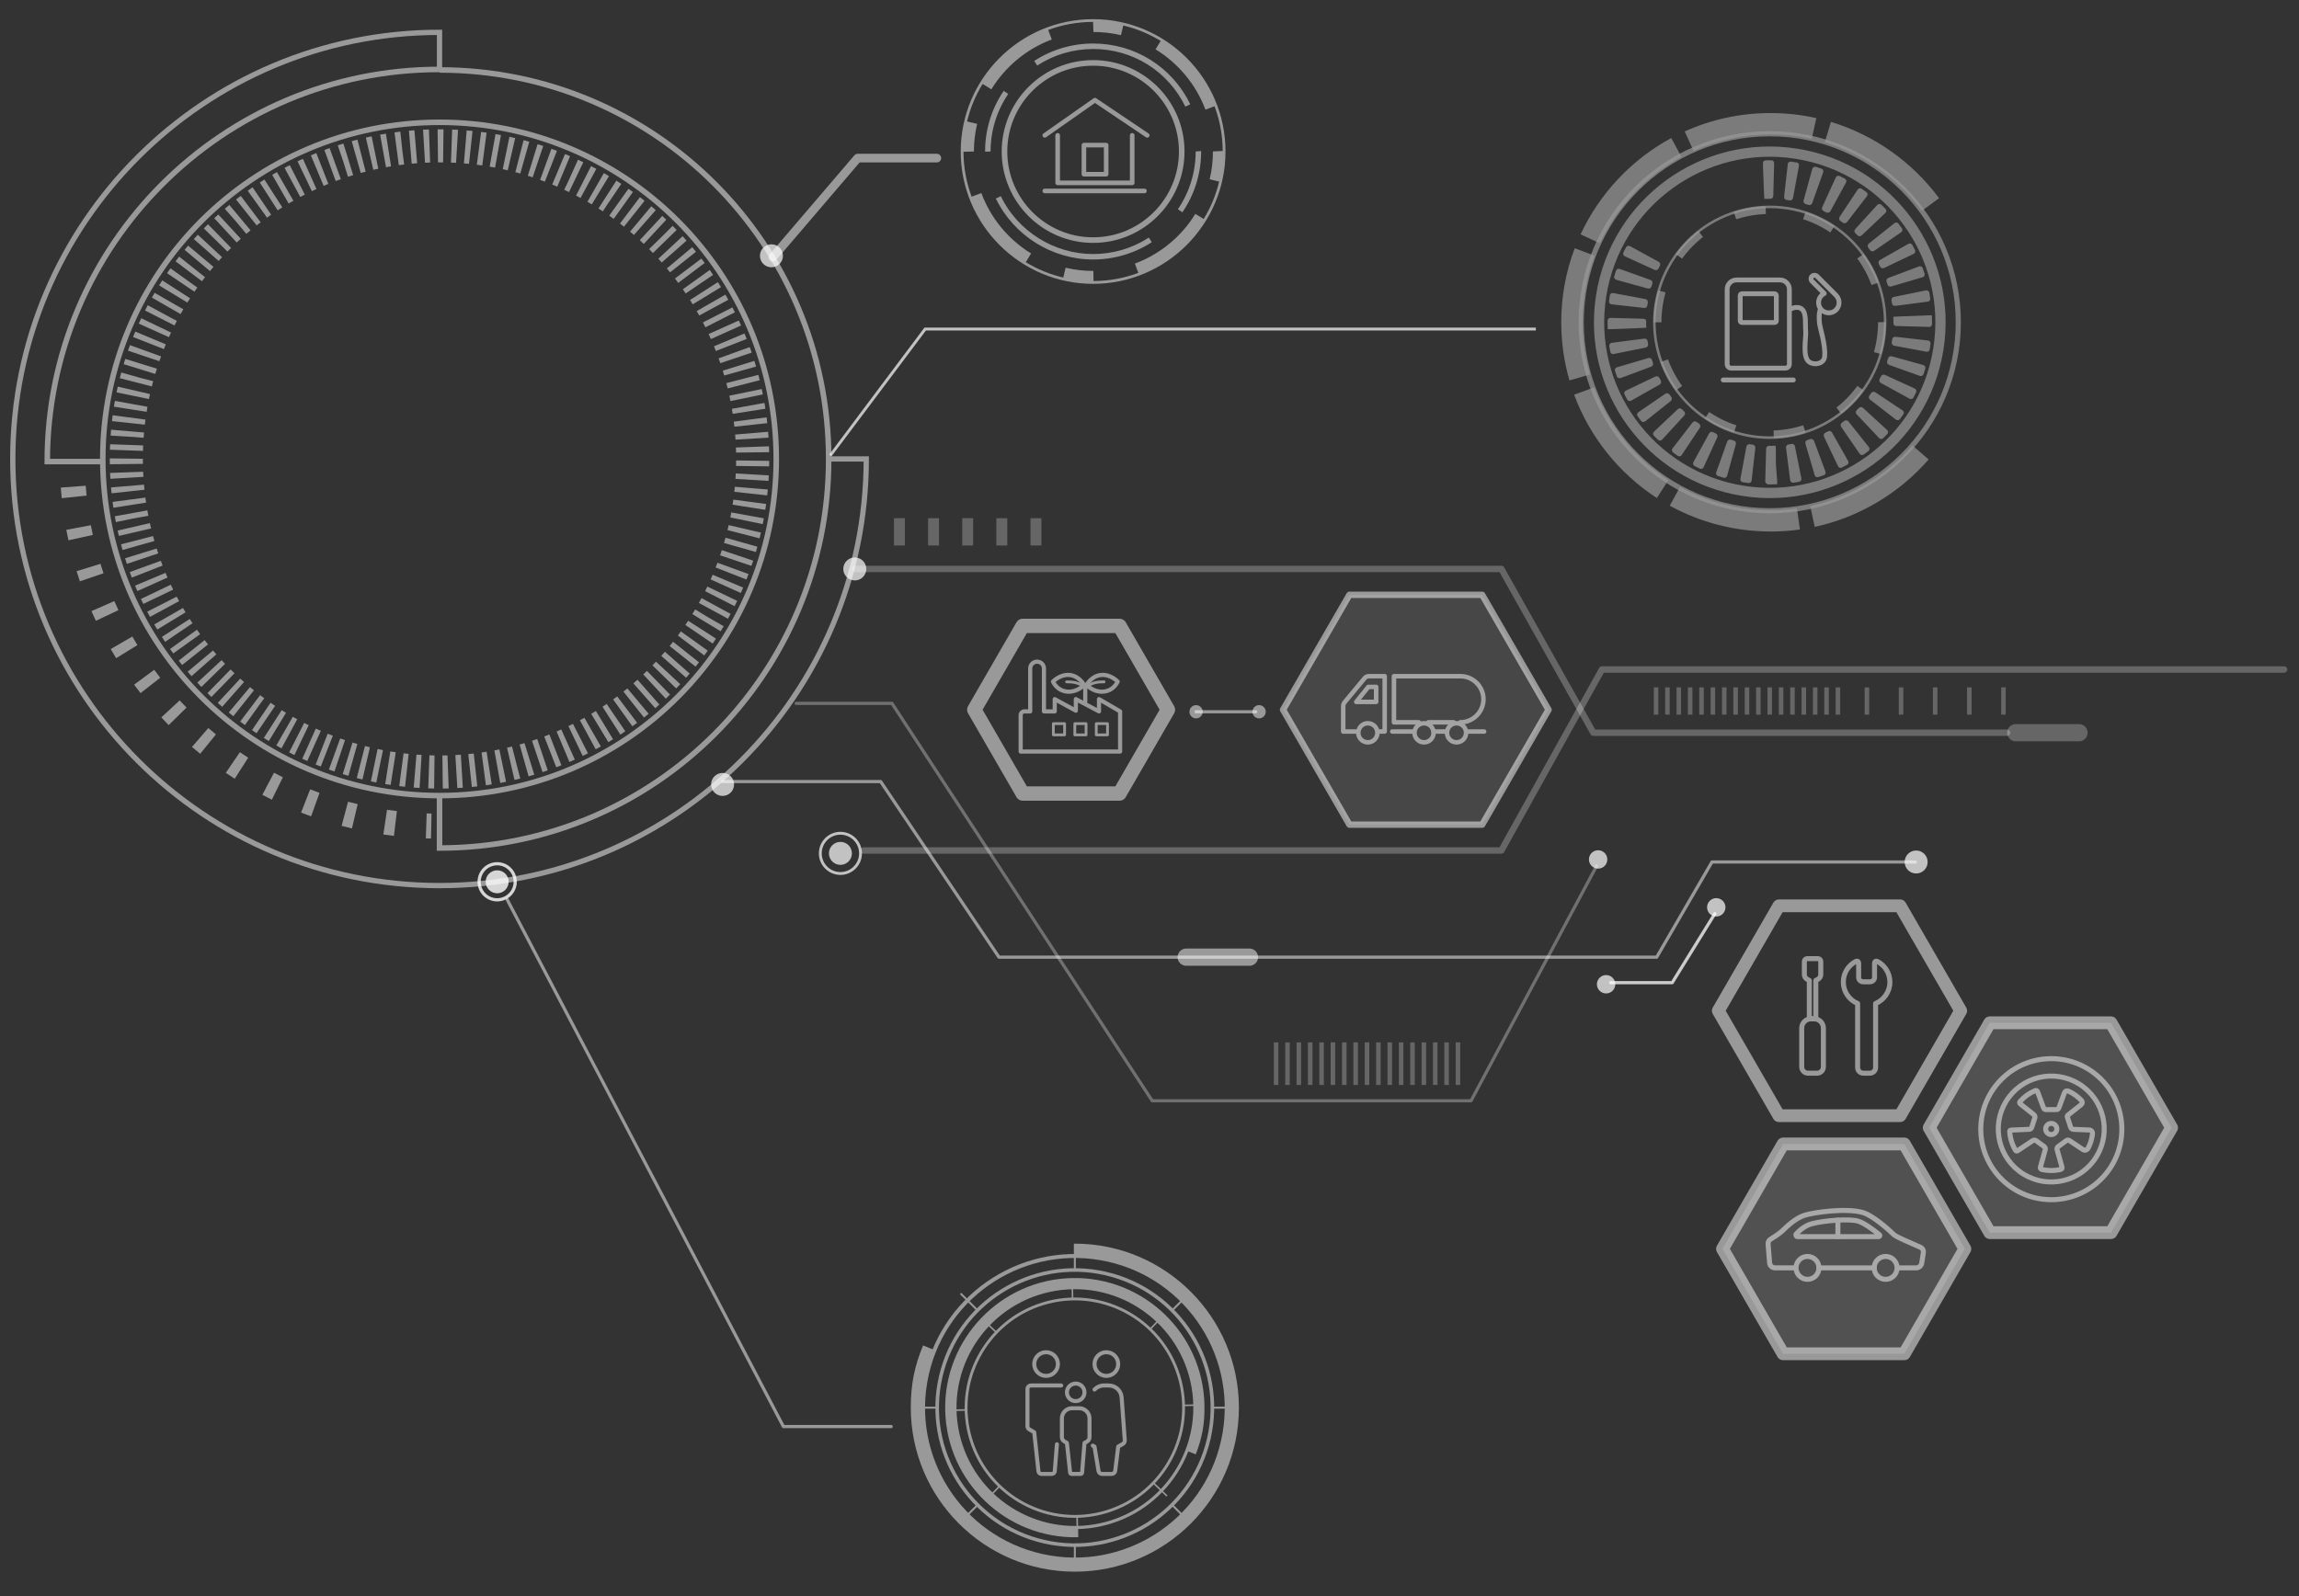 <?xml version="1.0" encoding="UTF-8"?> <svg xmlns="http://www.w3.org/2000/svg" viewBox="0 0 720 500"><rect x="0" y="0" width="720" height="500" fill="#333333" stroke="none"/><defs><style> .cls-1, .cls-2, .cls-3, .cls-4, .cls-5, .cls-6, .cls-7, .cls-8, .cls-9, .cls-10, .cls-11, .cls-12, .cls-13, .cls-14, .cls-15, .cls-16, .cls-17, .cls-18, .cls-19, .cls-20, .cls-21, .cls-22, .cls-23, .cls-24, .cls-25, .cls-26, .cls-27, .cls-28, .cls-29, .cls-30, .cls-31, .cls-32, .cls-33, .cls-34 { stroke: #fff; } .cls-1, .cls-2, .cls-3, .cls-4, .cls-5, .cls-6, .cls-7, .cls-8, .cls-9, .cls-10, .cls-11, .cls-12, .cls-13, .cls-14, .cls-15, .cls-16, .cls-17, .cls-18, .cls-19, .cls-20, .cls-21, .cls-22, .cls-24, .cls-25, .cls-26, .cls-27, .cls-28, .cls-29, .cls-30, .cls-31, .cls-32, .cls-34 { fill: none; } .cls-1, .cls-2, .cls-3, .cls-4, .cls-5, .cls-7, .cls-9, .cls-11, .cls-13, .cls-16, .cls-17, .cls-18, .cls-20, .cls-22, .cls-23, .cls-26, .cls-30, .cls-33 { stroke-linecap: round; stroke-linejoin: round; } .cls-1, .cls-5, .cls-35 { opacity: .25; } .cls-1, .cls-33 { stroke-width: 2px; } .cls-2 { stroke-width: 1.41px; } .cls-3, .cls-11, .cls-13, .cls-16, .cls-20, .cls-23, .cls-36, .cls-37, .cls-33 { opacity: .5; } .cls-4 { stroke-width: 1.44px; } .cls-5, .cls-16 { stroke-width: 5.4px; } .cls-6 { stroke-width: 1.65px; } .cls-6, .cls-8, .cls-10, .cls-12, .cls-14, .cls-15, .cls-19, .cls-21, .cls-24, .cls-25, .cls-27, .cls-28, .cls-29, .cls-31, .cls-32, .cls-34 { stroke-miterlimit: 10; } .cls-7 { opacity: .75; } .cls-8 { stroke-width: .9px; } .cls-8, .cls-14, .cls-15, .cls-38, .cls-29, .cls-39 { opacity: .7; } .cls-9 { stroke-width: 1.26px; } .cls-40, .cls-37, .cls-41, .cls-39, .cls-35 { fill: #fff; } .cls-10 { stroke-width: 1.73px; } .cls-11, .cls-23 { stroke-width: 4px; } .cls-12 { stroke-width: 1.24px; } .cls-13 { stroke-width: 2.7px; } .cls-14 { stroke-width: 3.21px; } .cls-15 { stroke-width: 1.61px; } .cls-17, .cls-19 { stroke-width: 1.57px; } .cls-18 { opacity: .3; } .cls-20 { stroke-width: 4.5px; } .cls-21 { stroke-width: 1.12px; } .cls-22 { stroke-width: .87px; } .cls-23 { fill: rgba(255, 255, 255, .3); } .cls-24 { stroke-width: .62px; } .cls-25, .cls-41 { opacity: .8; } .cls-26 { stroke-width: 1.3px; } .cls-27 { stroke-dasharray: 0 0 9.81 12.26; stroke-width: 2.41px; } .cls-28 { stroke-width: .89px; } .cls-29 { stroke-width: .8px; } .cls-30 { stroke-width: 1.51px; } .cls-31 { stroke-dasharray: 0 0 1.72 2.59; stroke-width: 10.36px; } .cls-32 { stroke-width: .98px; } .cls-33 { fill: rgba(255, 255, 255, .2); } .cls-34 { stroke-width: .49px; } </style></defs><g id="main_icon_gus"><g class="cls-36"><path class="cls-30" d="m559.13,115.33h-16.94c-.71,0-1.28-.57-1.28-1.28v-23.41c0-1.63,1.32-2.94,2.94-2.94h13.61c1.63,0,2.94,1.32,2.94,2.94v23.41c0,.71-.57,1.28-1.28,1.28Z"></path><line class="cls-30" x1="539.68" y1="119.03" x2="561.64" y2="119.03"></line><rect class="cls-30" x="545" y="92.02" width="11.31" height="9.01" rx=".53" ry=".53"></rect><path class="cls-30" d="m560.59,96.88s2.29-1.31,3.77,0c1.48,1.31.92,4.77,1.15,6.88.2,1.88-1.19,8.13,1.15,9.67,1.68,1.11,4.55.48,4.77-1.64.4-3.86-1.58-9.23-1.65-10.94-.05-1.22-.15-2.52.22-3.68"></path><path class="cls-30" d="m575.12,92.64s-.06-.09-.1-.13l-5.97-5.97c-.43-.43-1.13-.43-1.56,0h0c-.43.43-.43,1.13,0,1.56l3.83,3.83c-1.17.58-1.93,1.86-1.75,3.29.18,1.45,1.36,2.61,2.82,2.77,1.94.21,3.57-1.3,3.57-3.19,0-.84-.32-1.6-.85-2.17Z"></path></g><g class="cls-36"><circle class="cls-29" cx="554.25" cy="100.95" r="36.14"></circle><g class="cls-38"><circle class="cls-27" cx="554.25" cy="100.95" r="35.13"></circle></g><circle class="cls-15" cx="554.25" cy="100.95" r="59.05"></circle><circle class="cls-14" cx="554.25" cy="100.95" r="53.46" transform="translate(367.57 632.5) rotate(-80.97)"></circle><path class="cls-39" d="m554.5,166.5c-11.04,0-21.96-2.8-31.57-8.09l3.22-5.84c8.63,4.75,18.43,7.26,28.35,7.26,2.77,0,5.55-.19,8.27-.57l.93,6.61c-3.03.42-6.12.64-9.19.64Zm13.83-1.46l-1.4-6.52c12.33-2.65,23.7-9.38,32.03-18.96l5.04,4.38c-9.26,10.66-21.93,18.16-35.66,21.11Zm-49.44-9.04c-11.84-7.67-21.03-19.16-25.9-32.35l6.26-2.31c4.37,11.84,12.63,22.16,23.27,29.06l-3.63,5.6Zm-27.37-36.82c-1.7-5.9-2.57-12.03-2.57-18.22,0-7.99,1.42-15.79,4.22-23.2l6.24,2.36c-2.52,6.65-3.79,13.66-3.79,20.83,0,5.57.78,11.07,2.3,16.37l-6.41,1.85Zm9.54-42.95l-6.05-2.81c5.92-12.77,16.01-23.48,28.4-30.18l3.17,5.87c-11.14,6.01-20.2,15.64-25.52,27.11Zm100.84-10.19c-7.53-10.21-18.33-17.83-30.41-21.46l1.92-6.39c13.45,4.05,25.48,12.53,33.86,23.89l-5.37,3.96Zm-71.54-18.79l-2.74-6.08c8.47-3.81,17.51-5.75,26.88-5.75,4.84,0,9.67.53,14.35,1.58l-1.46,6.51c-4.21-.94-8.55-1.42-12.9-1.42-8.41,0-16.53,1.74-24.14,5.16Z"></path><path class="cls-39" d="m554.95,151.75c-.4,0-.94,0-1.2,0-.26,0-.92-.42-.91-.92l.28-10.28c.01-.5.43-.9.93-.89h.95c.5-.02.96-.03,1.03-.03.07,0,.13.4.13.9v3.92c0,.5.03,1.31.07,1.8l.35,4.55c.04.49.02.9-.05.9s-.12,0-.12,0c0,0-1.06.04-1.46.04Zm-6.37-1.21c-.06.49-.5.84-1,.78l-1.8-.27c-.49-.08-.81-.55-.72-1.04l1.88-10.11c.09-.49.56-.82,1.05-.74l.95.14c.49.06.85.52.79,1.01l-1.16,10.22Zm13.08.67c-.49.07-.94-.27-1.01-.76l-1.31-10.2c-.06-.49.29-.95.78-1.02l.95-.16c.49-.09.97.24,1.06.72l2.03,10.08c.1.49-.22.96-.71,1.05l-1.79.3Zm-20.77-2.16c-.13.48-.63.75-1.11.61l-1.75-.55c-.47-.16-.72-.67-.55-1.14l3.46-9.68c.17-.47.69-.72,1.16-.56l.91.29c.48.14.76.65.62,1.13l-2.75,9.91Zm28.54.4c-.47.15-.97-.12-1.11-.6l-2.9-9.87c-.14-.48.13-.99.61-1.13l.91-.3c.47-.16.99.08,1.17.55l3.59,9.64c.17.46-.07.98-.54,1.14l-1.73.57Zm-35.9-3.08c-.21.45-.74.64-1.19.43l-1.63-.82c-.44-.23-.6-.77-.37-1.21l4.94-9.02c.24-.43.79-.6,1.23-.37l.86.43c.45.21.64.76.44,1.21l-4.28,9.35Zm43.3.11c-.44.22-.98.03-1.19-.41l-4.41-9.29c-.21-.45-.02-.99.42-1.22l.85-.44c.44-.24.99-.08,1.24.35l5.06,8.95c.24.43.09.98-.35,1.21l-1.62.84Zm-50.15-3.92c-.27.41-.83.52-1.24.24l-1.48-1.06c-.4-.3-.48-.86-.17-1.25l6.28-8.14c.3-.39.88-.47,1.27-.18l.78.56c.41.28.52.85.24,1.26l-5.69,8.56Zm56.98-.17c-.4.29-.96.19-1.24-.22l-5.81-8.48c-.28-.41-.18-.98.23-1.27l.77-.57c.39-.3.97-.23,1.28.16l6.4,8.05c.31.39.24.95-.15,1.25l-1.47,1.08Zm-63.14-4.65c-.34.37-.9.38-1.26.04l-1.3-1.28c-.35-.35-.34-.92.02-1.26l7.47-7.07c.36-.34.94-.33,1.29.02l.69.68c.36.34.38.92.04,1.29l-6.95,7.58Zm69.25-.46c-.35.35-.92.34-1.26-.03l-7.06-7.48c-.34-.36-.33-.94.03-1.29l.67-.68c.34-.36.92-.38,1.29-.04l7.57,6.95c.37.34.38.9.04,1.26l-1.28,1.3Zm-74.58-5.27c-.39.31-.95.24-1.25-.15l-1.08-1.47c-.29-.4-.19-.96.22-1.24l8.48-5.81c.41-.28.98-.18,1.27.23l.57.77c.3.39.23.97-.16,1.28l-8.04,6.4Zm79.82-.73c-.3.4-.86.47-1.25.17l-8.13-6.29c-.39-.3-.47-.88-.17-1.27l.56-.78c.28-.41.85-.52,1.26-.24l8.56,5.69c.41.27.52.83.24,1.24l-1.07,1.49Zm-84.2-5.76c-.43.24-.98.09-1.21-.35l-.84-1.61c-.22-.44-.04-.98.41-1.19l9.29-4.42c.45-.21.99-.02,1.22.42l.44.85c.24.44.08.99-.35,1.24l-8.95,5.07Zm88.45-.99c-.23.44-.77.6-1.21.37l-9.02-4.94c-.43-.24-.6-.79-.37-1.23l.43-.86c.21-.45.76-.64,1.21-.44l9.35,4.28c.45.21.64.74.43,1.19l-.82,1.63Zm-91.76-6.1c-.46.17-.98-.07-1.14-.53l-.58-1.73c-.15-.47.12-.97.6-1.11l9.86-2.9c.48-.14.99.13,1.13.61l.3.91c.17.47-.08.99-.54,1.17l-9.63,3.6Zm94.9-1.22c-.16.47-.67.72-1.14.55l-9.68-3.47c-.47-.17-.72-.69-.56-1.16l.29-.91c.14-.48.65-.76,1.13-.62l9.91,2.76c.48.13.75.63.61,1.11l-.56,1.75Zm-97.05-6.31c-.49.1-.96-.22-1.05-.71l-.3-1.79c-.07-.49.27-.94.76-1.01l10.2-1.32c.49-.06.95.29,1.03.78l.16.95c.09.49-.24.97-.72,1.07l-10.08,2.03Zm99-1.44c-.08.49-.55.81-1.04.72l-10.11-1.89c-.49-.09-.82-.57-.74-1.05l.14-.95c.06-.49.52-.85,1.01-.79l10.22,1.16c.49.06.84.5.78,1l-.27,1.8Zm-99.94-6.35c-.5.02-.9.02-.9.01,0-.01-.01-.43-.03-.93,0,0-.02-.54-.02-1.26,0-.46,0-.47,0-.47,0-.5.42-.89.92-.88l10.28.27c.5.01.89.34.89.73v.35c0,.56,0,.78,0,.78.02.5.03.92.03.94,0,.02-.4.05-.9.07l-10.27.4Zm100.66-1.58c-.01.5-.42.89-.92.88l-10.28-.29c-.5-.01-.89-.35-.89-.75v-.37c0-.56,0-.78,0-.78-.02-.5-.03-.93-.03-.96,0-.03.4-.07.9-.09l10.27-.4c.5-.02.9-.01.9.01,0,.03.01.45.03.95,0,0,.02.54.02,1.27,0,.48,0,.53,0,.53Zm-89.16-5.85c-.06.49-.52.85-1.01.79l-10.22-1.15c-.49-.06-.84-.5-.78-.99l.27-1.81c.08-.49.55-.81,1.04-.72l10.11,1.88c.49.09.82.57.74,1.05l-.14.95Zm77.64.14c-.49.06-.95-.29-1.03-.78l-.16-.95c-.09-.49.23-.97.72-1.07l10.08-2.05c.49-.1.96.22,1.05.71l.3,1.8c.07.49-.27.94-.76,1.01l-10.2,1.32Zm-76.35-6.06c-.14.48-.65.76-1.13.62l-9.91-2.74c-.48-.13-.75-.63-.61-1.1l.55-1.75c.16-.47.67-.72,1.14-.55l9.68,3.46c.47.17.72.69.56,1.16l-.29.91Zm75.07-.01c-.48.14-.99-.13-1.14-.6l-.3-.91c-.17-.47.08-.99.54-1.17l9.63-3.61c.46-.17.98.07,1.15.53l.58,1.73c.15.47-.12.97-.59,1.11l-9.86,2.91Zm-72.86-5.64c-.21.45-.76.64-1.21.44l-9.35-4.27c-.45-.21-.64-.74-.43-1.19l.82-1.63c.23-.44.77-.6,1.21-.37l9.02,4.93c.44.24.6.79.37,1.23l-.43.86Zm70.64-.15c-.45.21-.99.03-1.22-.42l-.44-.85c-.24-.44-.08-.99.35-1.24l8.94-5.08c.43-.24.98-.09,1.21.35l.84,1.61c.22.44.04.98-.41,1.19l-9.28,4.43Zm-3.11-5.38c-.41.28-.98.18-1.27-.22l-.57-.77c-.3-.39-.23-.97.16-1.28l8.04-6.41c.39-.31.95-.24,1.25.15l1.08,1.46c.29.4.19.96-.22,1.24l-8.47,5.82Zm-3.91-4.83c-.36.34-.94.33-1.29-.02l-.69-.67c-.36-.34-.38-.92-.05-1.29l6.94-7.59c.33-.37.9-.39,1.26-.04l1.3,1.28c.35.35.34.92-.02,1.26l-7.46,7.07Zm-4.62-4.17c-.3.39-.88.47-1.27.18l-.78-.56c-.41-.28-.52-.85-.24-1.26l5.68-8.57c.27-.41.83-.52,1.24-.24l1.48,1.06c.4.3.48.86.17,1.25l-6.27,8.15Zm-5.21-3.4c-.24.44-.79.6-1.23.37l-.86-.43c-.45-.21-.64-.76-.44-1.21l4.27-9.35c.21-.45.74-.65,1.19-.43l1.63.82c.44.23.6.77.37,1.21l-4.92,9.03Zm-5.67-2.54c-.17.47-.69.72-1.16.56l-.91-.29c-.48-.14-.76-.65-.62-1.12l2.74-9.91c.13-.48.63-.75,1.1-.61l1.75.55c.47.16.72.67.55,1.14l-3.45,9.69Zm-6-1.61c-.09.49-.56.82-1.05.74l-.95-.14c-.49-.06-.85-.52-.79-1.01l1.15-10.22c.06-.49.5-.84.99-.78l1.8.27c.49.08.82.55.72,1.03l-1.88,10.11Zm-8.96.28s-.06-.4-.08-.9l-.4-10.27q-.02-.5,0,0l.16,4.24q.02.5,0,0l-.15-4.24c-.02-.5.37-.91.87-.92l1.77-.02c.5,0,.89.41.88.91l-.27,10.28c-.01.5-.43.9-.92.89-.49,0-1.83.03-1.86.03Z"></path></g></g><g id="main_line_gus"><polygon class="cls-39" points="260.41 142.95 259.69 142.41 289.52 102.62 481 102.62 481 103.53 289.98 103.53 260.41 142.95"></polygon></g><g id="main_icon_people"><g class="cls-36"><circle class="cls-9" cx="327.61" cy="427.31" r="3.71"></circle><path class="cls-9" d="m331.01,452.43l-.68,8.44c-.04.48-.44.86-.93.86h-3.25c-.48,0-.87-.36-.93-.83l-1.32-12.23-1.57-.92c-.34-.2-.55-.56-.55-.95v-11.7c0-.6.49-1.08,1.08-1.08h9.48"></path><circle class="cls-9" cx="346.49" cy="427.31" r="3.71"></circle><path class="cls-9" d="m342.78,435.29c.74-.78,1.78-1.27,2.93-1.27h1.55c2.1,0,3.85,1.62,4.01,3.72l.99,13.42c.03.47-.2.93-.61,1.17l-1.45.84-.94,7.59c-.07.55-.54.97-1.1.97h-3.03c-.54,0-1-.39-1.09-.92l-1.26-7.64-.54-.31"></path><circle class="cls-9" cx="336.89" cy="436.17" r="2.75"></circle><path class="cls-9" d="m335.75,441.15h2.27c1.76,0,3.19,1.43,3.19,3.19v5.88c0,.55-.29,1.06-.77,1.34l-.8.47-.75,9.28c-.02.23-.21.41-.45.41h-2.85c-.23,0-.42-.17-.45-.4l-1.01-9.3-.8-.47c-.48-.28-.77-.79-.77-1.34v-5.88c0-1.76,1.43-3.19,3.19-3.19Z"></path></g><g class="cls-36"><circle class="cls-12" cx="336.62" cy="440.97" r="47.54" transform="translate(-167.27 673.06) rotate(-77.37)"></circle><circle class="cls-21" cx="336.62" cy="440.97" r="43.09" transform="translate(-168.39 670.62) rotate(-77.1)"></circle><line class="cls-24" x1="336.62" y1="389.63" x2="336.62" y2="398.01"></line><line class="cls-24" x1="372.39" y1="405.2" x2="367" y2="410.59"></line><line class="cls-24" x1="387.21" y1="440.97" x2="379.58" y2="440.97"></line><line class="cls-24" x1="372.39" y1="476.75" x2="367" y2="471.35"></line><line class="cls-24" x1="336.62" y1="491.57" x2="336.62" y2="483.93"></line><line class="cls-24" x1="300.84" y1="476.75" x2="306.24" y2="471.35"></line><line class="cls-24" x1="286.02" y1="440.97" x2="293.66" y2="440.97"></line><line class="cls-24" x1="300.84" y1="405.2" x2="306.24" y2="410.59"></line><path class="cls-40" d="m336.62,389.59v3.61c26.34,0,47.77,21.43,47.77,47.77s-21.43,47.77-47.77,47.77-47.77-21.43-47.77-47.77c0-6.41,1.28-12.53,3.58-18.12l-3.34-1.38c-2.67,6.48-3.85,12.06-3.85,19.5,0,28.33,23.05,51.38,51.38,51.38s51.38-23.05,51.38-51.38-23.05-51.38-51.38-51.38Z"></path><circle class="cls-32" cx="336.62" cy="440.97" r="37.57" transform="translate(-68.01 61.44) rotate(-9.48)"></circle><circle class="cls-28" cx="336.62" cy="440.97" r="34.05" transform="translate(-114.67 118.32) rotate(-17.08)"></circle><line class="cls-34" x1="337.45" y1="481.52" x2="337.33" y2="474.91"></line><line class="cls-34" x1="308.94" y1="469.83" x2="313.12" y2="465.47"></line><line class="cls-34" x1="296.64" y1="441.81" x2="302.67" y2="441.68"></line><line class="cls-34" x1="307.76" y1="413.3" x2="312.11" y2="417.47"></line><line class="cls-34" x1="335.78" y1="401" x2="335.91" y2="407.03"></line><line class="cls-34" x1="364.29" y1="412.11" x2="360.12" y2="416.47"></line><line class="cls-34" x1="376.59" y1="440.14" x2="370.56" y2="440.26"></line><line class="cls-34" x1="365.47" y1="468.64" x2="361.12" y2="464.47"></line><path class="cls-40" d="m337.47,481.57l-.06-2.85c-20.81.43-38.1-16.14-38.53-36.95-.43-20.81,16.14-38.1,36.95-38.53,20.81-.43,38.1,16.14,38.53,36.95.11,5.06-.8,9.92-2.53,14.37l2.66,1.03c2-5.16,2.84-9.6,2.72-15.47-.47-22.38-19.06-40.22-41.44-39.75-22.38.47-40.22,19.06-39.75,41.44.47,22.38,19.06,40.22,41.44,39.75Z"></path></g></g><g id="main_line_people"><polyline class="cls-3" points="158.85 281.84 245.35 446.88 279.1 446.88"></polyline><circle class="cls-25" cx="155.7" cy="276.23" r="5.65"></circle><circle class="cls-41" cx="155.7" cy="276.23" r="3.6"></circle></g><g id="main_icon_house"><g class="cls-36"><g><line class="cls-4" x1="327.2" y1="59.81" x2="358.42" y2="59.81"></line><polyline class="cls-4" points="331.24 42.4 331.24 57.28 354.58 57.28 354.58 42.4"></polyline><polyline class="cls-4" points="359.29 42.4 342.91 31.38 327.2 42.4"></polyline></g><rect class="cls-4" x="339.46" y="45.46" width="6.97" height="9.11"></rect></g><g class="cls-36"><path class="cls-40" d="m342.34,18.83c-15.79,0-28.63,12.84-28.63,28.63s12.84,28.63,28.63,28.63,28.63-12.84,28.63-28.63-12.84-28.63-28.63-28.63Zm0,55.51c-14.82,0-26.88-12.06-26.88-26.88s12.06-26.88,26.88-26.88,26.88,12.06,26.88,26.88-12.06,26.88-26.88,26.88Z"></path><path class="cls-40" d="m342.34,6c-22.86,0-41.46,18.6-41.46,41.46,0,11.43,4.65,21.8,12.16,29.3,7.51,7.51,17.87,12.16,29.3,12.16,22.86,0,41.46-18.6,41.46-41.46s-18.6-41.46-41.46-41.46Zm39.47,50.9c-1,4.19-2.65,8.13-4.84,11.7l-2.61-1.6c-4.38,7.14-11.11,12.67-18.94,15.57l1.08,2.92c-4.37,1.63-9.1,2.53-14.03,2.55l-.04-3.16c-2.94,0-5.87-.34-8.7-1.01l-.73,3.08c-4.2-.99-8.16-2.63-11.75-4.82l1.67-2.73c-7.15-4.38-12.68-11.1-15.58-18.92l-3.04,1.13c-1.64-4.38-2.54-9.12-2.55-14.07l3.26-.08c0-2.93.34-5.84,1.01-8.66l-3.15-.75c1-4.21,2.65-8.16,4.86-11.75l2.75,1.68c4.37-7.15,11.08-12.69,18.91-15.61l-1.11-2.99c4.38-1.62,9.11-2.52,14.05-2.52l.11,3.16c2.92,0,5.82.34,8.62,1l.72-3.04c4.19,1,8.14,2.65,11.72,4.84l-1.61,2.64c7.15,4.36,12.7,11.07,15.63,18.89l2.86-1.07c1.63,4.37,2.53,9.09,2.55,14.02l-3.06.14c0,2.95-.34,5.89-1.02,8.73l2.97.71Z"></path><path class="cls-40" d="m342.34,15.34c12.39,0,23.46,6.92,28.89,18.07l1.54-.75c-5.72-11.74-17.38-19.03-30.43-19.03-6.58,0-12.95,1.89-18.44,5.46l.94,1.44c5.21-3.39,11.26-5.18,17.51-5.18Z"></path><path class="cls-40" d="m314.33,28.47c-3.81,5.61-5.83,12.18-5.82,19.04h.32s1.4-.05,1.4-.05c0-6.47,1.91-12.7,5.53-18.03l-1.42-.96Z"></path><path class="cls-40" d="m368.89,65.54l1.41.97c3.84-5.62,5.87-12.21,5.87-19.05v-.14l-1.71.14c0,6.49-1.93,12.75-5.57,18.08Z"></path><path class="cls-40" d="m342.34,79.58c-12.23,0-23.58-7.12-28.92-18.13l-1.54.75c5.62,11.6,17.58,19.09,30.46,19.09,6.55,0,12.91-1.88,18.38-5.42l-.93-1.44c-5.19,3.37-11.23,5.15-17.45,5.15Z"></path></g></g><g id="main_line_house"><polyline class="cls-13" points="242.05 80.58 268.6 49.53 293.4 49.53"></polyline><circle class="cls-39" cx="241.6" cy="80.13" r="3.6"></circle></g><g id="main_hex_car"><g class="cls-36"><circle class="cls-17" cx="590.54" cy="397.18" r="3.59"></circle><circle class="cls-17" cx="566.07" cy="397.18" r="3.59"></circle><line class="cls-17" x1="569.66" y1="397.18" x2="586.96" y2="397.18"></line><path class="cls-17" d="m594.73,397.18h5.35c.88,0,1.64-.64,1.77-1.52l.51-3.28c.11-.68-.25-1.35-.88-1.64-3.33-1.52-7.51-3.12-8.51-4.11-1.1-1.1-6.35-5.89-9.71-6.83-5.16-1.43-15.14-.03-18.09.89-2.94.92-5.69,3.66-6.98,4.89-.88.84-2.67,2-3.72,2.65-.5.31-.78.87-.74,1.46l.47,5.91c.07.88.81,1.57,1.7,1.57h5.97"></path><path class="cls-17" d="m588.39,387.38c.31,0,.46-.39.21-.59-1.76-1.46-4.76-3.64-6.56-4.22-2.74-.87-10.61-.25-14.56.77-2.27.58-4.01,2.21-4.92,3.21-.29.32-.06.84.37.84h25.46Z"></path><line class="cls-17" x1="575.59" y1="382.22" x2="575.59" y2="387.38"></line></g><polygon class="cls-23" points="596.39 358.36 558.43 358.36 539.45 391.22 558.43 424.09 596.39 424.09 615.36 391.22 596.39 358.36"></polygon></g><g id="main_hex_tire"><g class="cls-36"><circle class="cls-17" cx="642.41" cy="353.67" r="22.09" transform="translate(-47.61 601.96) rotate(-48.62)"></circle><circle class="cls-19" cx="642.41" cy="353.67" r="16.59" transform="translate(-27.23 652.6) rotate(-52.89)"></circle><path class="cls-17" d="m653.92,359.74c.74-1.39,1.23-2.93,1.41-4.57.07-.63-.37-1.16-1-1.18l-4.98-.21c-.4-.02-.74-.28-.87-.66l-1.04-3.2c-.07-.21,0-.43.17-.57,1.56-1.24,3.1-2.46,4.17-3.3.41-.32.46-.93.1-1.31-1.16-1.23-2.55-2.24-4.11-2.94-.47-.21-1.03.02-1.21.51l-1.77,4.76c-.12.32-.42.53-.76.53h-3.26c-.34,0-.64-.21-.76-.53-.73-1.96-1.44-3.88-1.9-5.11-.11-.29-.43-.43-.72-.31-1.83.76-3.44,1.93-4.74,3.39-.21.23-.17.59.07.78l4.25,3.37c.3.23.41.63.3.99l-.97,2.98c-.12.36-.44.61-.82.62-2.24.09-4.42.19-5.69.24-.23,0-.41.21-.39.44.13,2.16.78,4.17,1.84,5.92.12.2.39.26.58.13l4.8-3.19c.32-.21.75-.21,1.06.02l2.5,1.82c.31.23.45.63.35,1-.61,2.17-1.19,4.28-1.53,5.5-.08.29.1.6.39.67.96.23,1.97.35,3,.35s2.04-.12,3-.35c.3-.07.48-.38.39-.67l-1.55-5.54c-.1-.35.03-.71.32-.92l2.58-1.88c.29-.21.68-.22.98-.02,1.61,1.07,3.18,2.11,4.26,2.83.52.35,1.22.16,1.52-.39Z"></path><circle class="cls-17" cx="642.41" cy="353.67" r="1.75"></circle></g><polygon class="cls-23" points="661.12 320.4 623.17 320.4 604.19 353.27 623.17 386.14 661.12 386.14 680.1 353.27 661.12 320.4"></polygon></g><g id="main_hex_tool"><g class="cls-36"><path class="cls-17" d="m569.06,336.2h-2.8c-1.1,0-2-.89-2-2v-12.12c0-1.61,1.31-2.92,2.92-2.92h.95c1.61,0,2.92,1.31,2.92,2.92v12.12c0,1.1-.89,2-2,2Z"></path><path class="cls-17" d="m569.3,300.3h-3.28c-.51,0-.93.39-.93.87v4.1c0,.67.39,1.28,1.02,1.59l.53.26v12.02h2.04v-12.02l.53-.26c.63-.31,1.02-.93,1.02-1.59v-4.1c0-.48-.42-.87-.93-.87Z"></path><path class="cls-17" d="m591.87,307.64c0-2.84-1.62-5.29-3.99-6.5-.37-.19-.81.08-.81.5v4.52c0,.77-.63,1.4-1.4,1.4h-2.18c-.77,0-1.4-.63-1.4-1.4v-4.52c0-.42-.44-.69-.81-.5-2.37,1.2-3.99,3.66-3.99,6.5,0,3.03,1.85,5.62,4.48,6.72v20.05c0,.98.79,1.78,1.78,1.78h2.07c.98,0,1.78-.79,1.78-1.78v-20.05c2.63-1.1,4.48-3.7,4.48-6.72Z"></path></g><polygon class="cls-11" points="595.07 283.76 557.12 283.76 538.14 316.63 557.12 349.5 595.07 349.5 614.05 316.63 595.07 283.76"></polygon></g><g id="_レイヤー_1" data-name="レイヤー 1"><polygon class="cls-33" points="464.19 186.33 422.62 186.33 401.83 222.33 422.62 258.33 464.19 258.33 484.97 222.33 464.19 186.33"></polygon><polygon class="cls-20" points="350.61 196.07 320.29 196.07 305.13 222.33 320.29 248.58 350.61 248.58 365.77 222.33 350.61 196.07"></polygon><g class="cls-36"><path class="cls-26" d="m339.52,214.6s-1.45-2.83-4.51-3.15c-3.01-.31-5.23,2.06-5.23,2.06,0,0,1.19,3.02,4.75,3.17,2.92.13,5-2.09,5-2.09Z"></path><path class="cls-22" d="m338.57,214.52c-1.4-.7-2.36-.93-4.53-.92"></path><path class="cls-26" d="m340.29,214.6s1.45-2.83,4.51-3.15c3.01-.31,5.23,2.06,5.23,2.06,0,0-1.19,3.02-4.75,3.17-2.92.13-5-2.09-5-2.09Z"></path><path class="cls-22" d="m341.24,214.52c1.4-.7,2.36-.93,4.53-.92"></path><line class="cls-26" x1="339.88" y1="215.47" x2="339.88" y2="219.83"></line><g><path class="cls-26" d="m344.18,219.01v3.84l-7.25-3.84v3.63l-6.61-3.63v3.84h-3.38v-13.45c0-1.17-.95-2.12-2.12-2.12h-.06c-1.17,0-2.12.95-2.12,2.12v13.45h-1.85c-.63,0-1.14.51-1.14,1.14v11.44h31.14v-12.58l-6.61-3.84Z"></path><rect class="cls-22" x="329.89" y="226.69" width="3.52" height="3.52"></rect><rect class="cls-22" x="336.61" y="226.69" width="3.52" height="3.52"></rect><rect class="cls-22" x="343.33" y="226.69" width="3.52" height="3.52"></rect></g></g><line class="cls-3" x1="374.59" y1="222.97" x2="393.28" y2="222.97"></line><circle class="cls-37" cx="394.32" cy="222.97" r="2.08"></circle><circle class="cls-37" cx="374.59" cy="222.97" r="2.08"></circle><circle class="cls-39" cx="226.3" cy="245.73" r="3.6"></circle><circle class="cls-39" cx="267.7" cy="178.23" r="3.6"></circle><circle class="cls-39" cx="503" cy="308.33" r="2.88"></circle><circle class="cls-39" cx="537.5" cy="284.23" r="2.88"></circle><circle class="cls-39" cx="600.1" cy="270.03" r="3.6"></circle><circle class="cls-8" cx="263.2" cy="267.33" r="6.3"></circle><circle class="cls-39" cx="263.2" cy="267.33" r="3.6"></circle><line class="cls-5" x1="651.1" y1="229.53" x2="631.3" y2="229.53"></line><line class="cls-16" x1="391.3" y1="299.84" x2="371.5" y2="299.84"></line><polyline class="cls-1" points="715.35 209.73 501.7 209.73 470.2 266.43 270.4 266.43"></polyline><polyline class="cls-1" points="628.6 229.53 499 229.53 470.2 178.23 267.7 178.23"></polyline><polyline class="cls-3" points="599.85 270.03 536.15 270.03 518.85 299.84 312.85 299.84 275.8 244.83 226.3 244.83"></polyline><polyline class="cls-7" points="537.05 286.23 523.7 307.84 504.45 307.84"></polyline><circle class="cls-39" cx="500.5" cy="269.23" r="2.88"></circle><polyline class="cls-18" points="500.05 271.23 460.7 344.84 360.85 344.84 279.35 220.34 249.35 220.34"></polyline><path class="cls-35" d="m576.31,223.88h-1.42v-8.55h1.42v8.55Zm-3.56,0h-1.42v-8.55h1.42v8.55Zm-3.56,0h-1.42v-8.55h1.42v8.55Zm-3.56,0h-1.42v-8.55h1.42v8.55Zm-3.56,0h-1.42v-8.55h1.42v8.55Zm-3.56,0h-1.42v-8.55h1.42v8.55Zm-3.56,0h-1.42v-8.55h1.42v8.55Zm-3.56,0h-1.42v-8.55h1.42v8.55Zm-3.56,0h-1.42v-8.55h1.42v8.55Zm-3.56,0h-1.42v-8.55h1.42v8.55Zm-3.56,0h-1.42v-8.55h1.42v8.55Zm-3.56,0h-1.42v-8.55h1.42v8.55Zm-3.56,0h-1.42v-8.55h1.42v8.55Zm-3.56,0h-1.42v-8.55h1.42v8.55Zm-3.56,0h-1.42v-8.55h1.42v8.55Zm-3.56,0h-1.42v-8.55h1.42v8.55Zm-3.56,0h-1.42v-8.55h1.42v8.55Z"></path><path class="cls-35" d="m457.31,339.88h-1.42v-13.34h1.42v13.34Zm-3.56,0h-1.42v-13.34h1.42v13.34Zm-3.56,0h-1.42v-13.34h1.42v13.34Zm-3.56,0h-1.42v-13.34h1.42v13.34Zm-3.56,0h-1.42v-13.34h1.42v13.34Zm-3.56,0h-1.42v-13.34h1.42v13.34Zm-3.56,0h-1.42v-13.34h1.42v13.34Zm-3.56,0h-1.42v-13.34h1.42v13.34Zm-3.56,0h-1.42v-13.34h1.42v13.34Zm-3.56,0h-1.42v-13.34h1.42v13.34Zm-3.56,0h-1.42v-13.34h1.42v13.34Zm-3.56,0h-1.42v-13.34h1.42v13.34Zm-3.56,0h-1.42v-13.34h1.42v13.34Zm-3.56,0h-1.42v-13.34h1.42v13.34Zm-3.56,0h-1.42v-13.34h1.42v13.34Zm-3.56,0h-1.42v-13.34h1.42v13.34Zm-3.56,0h-1.42v-13.34h1.42v13.34Z"></path><path class="cls-35" d="m628.15,223.88h-1.42v-8.55h1.42v8.55Zm-10.69,0h-1.42v-8.55h1.42v8.55Zm-10.69,0h-1.42v-8.55h1.42v8.55Zm-10.69,0h-1.42v-8.55h1.42v8.55Zm-10.69,0h-1.42v-8.55h1.42v8.55Z"></path><path class="cls-35" d="m326.15,170.88h-3.42v-8.55h3.42v8.55Zm-10.69,0h-3.42v-8.55h3.42v8.55Zm-10.69,0h-3.42v-8.55h3.42v8.55Zm-10.69,0h-3.42v-8.55h3.42v8.55Zm-10.69,0h-3.42v-8.55h3.42v8.55Z"></path><g class="cls-36"><path class="cls-2" d="m457.37,226.27c3.97,0,7.22-3.25,7.22-7.22s-3.25-7.22-7.22-7.22h-20.81v14.44h7.77"></path><line class="cls-2" x1="447.32" y1="226.27" x2="455.22" y2="226.27"></line><path class="cls-2" d="m424.74,229.16h-4.07v-7.98c0-.45.17-.88.48-1.23l6.27-7.56c.32-.36.81-.57,1.32-.57h4.92v17.33h-1.79"></path><polygon class="cls-2" points="428.53 215.18 430.98 215.18 430.98 219.88 424.74 219.88 428.53 215.18"></polygon><line class="cls-2" x1="459.71" y1="229.16" x2="464.8" y2="229.16"></line><line class="cls-2" x1="448.96" y1="229.16" x2="453.18" y2="229.16"></line><line class="cls-2" x1="436.03" y1="229.16" x2="442.59" y2="229.16"></line><path class="cls-2" d="m425.42,229.16c.19-1.46,1.45-2.59,2.96-2.59,1.65,0,2.99,1.34,2.99,2.99s-1.34,2.99-2.99,2.99-2.99-1.34-2.99-2.99c0-.13,0-.27.03-.4"></path><circle class="cls-2" cx="456.16" cy="229.56" r="2.99"></circle><circle class="cls-2" cx="445.98" cy="229.56" r="2.99"></circle></g></g><g id="circle_big"><g class="cls-36"><circle class="cls-10" cx="137.65" cy="143.77" r="105.46"></circle><path class="cls-10" d="m137.65,21.75c-67.85,0-122.85,55-122.85,122.85h17.02"></path><path class="cls-10" d="m137.65,21.91c67.31,0,121.87,54.56,121.87,121.87s-54.56,121.87-121.87,121.87v-16.41"></path><path class="cls-6" d="m137.65,22.11v-11.98C63.84,10.12,4,69.96,4,143.77s59.84,133.65,133.65,133.65,133.65-59.84,133.65-133.65h-11.78"></path><circle class="cls-31" cx="137.65" cy="143.77" r="98.08" transform="translate(-61.35 139.44) rotate(-45)"></circle><g><path class="cls-40" d="m134.98,262.68c-.54-.01-1.08-.03-1.62-.05l.27-7.82c.5.02,1,.03,1.51.04"></path><path class="cls-40" d="m123.37,261.85c-1.11-.13-2.21-.28-3.31-.44l1.15-7.74c1.03.15,2.06.29,3.09.41l-.93,7.77Zm-13.14-2.33c-1.09-.26-2.17-.53-3.24-.81l2.01-7.56c1,.27,2.01.52,3.02.76l-1.8,7.61Zm-12.8-3.79c-1.05-.38-2.1-.77-3.14-1.18l2.85-7.28c.97.38,1.94.75,2.93,1.1l-2.64,7.36Zm-12.29-5.22c-1-.49-2-1-2.98-1.52l3.65-6.92c.92.49,1.85.96,2.78,1.42l-3.45,7.02Zm-11.63-6.56c-.94-.6-1.87-1.22-2.79-1.84l4.4-6.47c.86.59,1.73,1.16,2.61,1.72l-4.22,6.58Zm-10.81-7.82c-.87-.7-1.72-1.42-2.57-2.14l5.11-5.93c.79.68,1.58,1.34,2.39,2l-4.93,6.07Zm-9.87-8.98c-.78-.8-1.55-1.6-2.31-2.42l5.74-5.32c.7.76,1.42,1.51,2.15,2.25l-5.58,5.49Zm-8.81-10.02c-.69-.88-1.36-1.76-2.02-2.65l6.29-4.65c.62.84,1.25,1.66,1.89,2.48l-6.16,4.82Zm-7.64-10.94c-.58-.94-1.15-1.89-1.71-2.86l6.76-3.93c.52.9,1.06,1.79,1.6,2.68l-6.66,4.11Zm-6.36-11.72c-.47-1-.93-2.02-1.38-3.03l7.16-3.14c.42.95.85,1.89,1.29,2.83l-7.07,3.34Zm-5-12.36c-.36-1.05-.7-2.11-1.03-3.18l7.47-2.31c.31.99.63,1.98.96,2.96l-7.4,2.52Zm-3.58-12.86c-.24-1.08-.46-2.18-.67-3.27l7.68-1.45c.19,1.02.4,2.04.62,3.05l-7.64,1.67Zm-2.11-13.18c-.11-1.1-.21-2.22-.29-3.33l7.8-.58c.08,1.04.17,2.07.28,3.1l-7.78.8Z"></path></g></g></g></svg> 